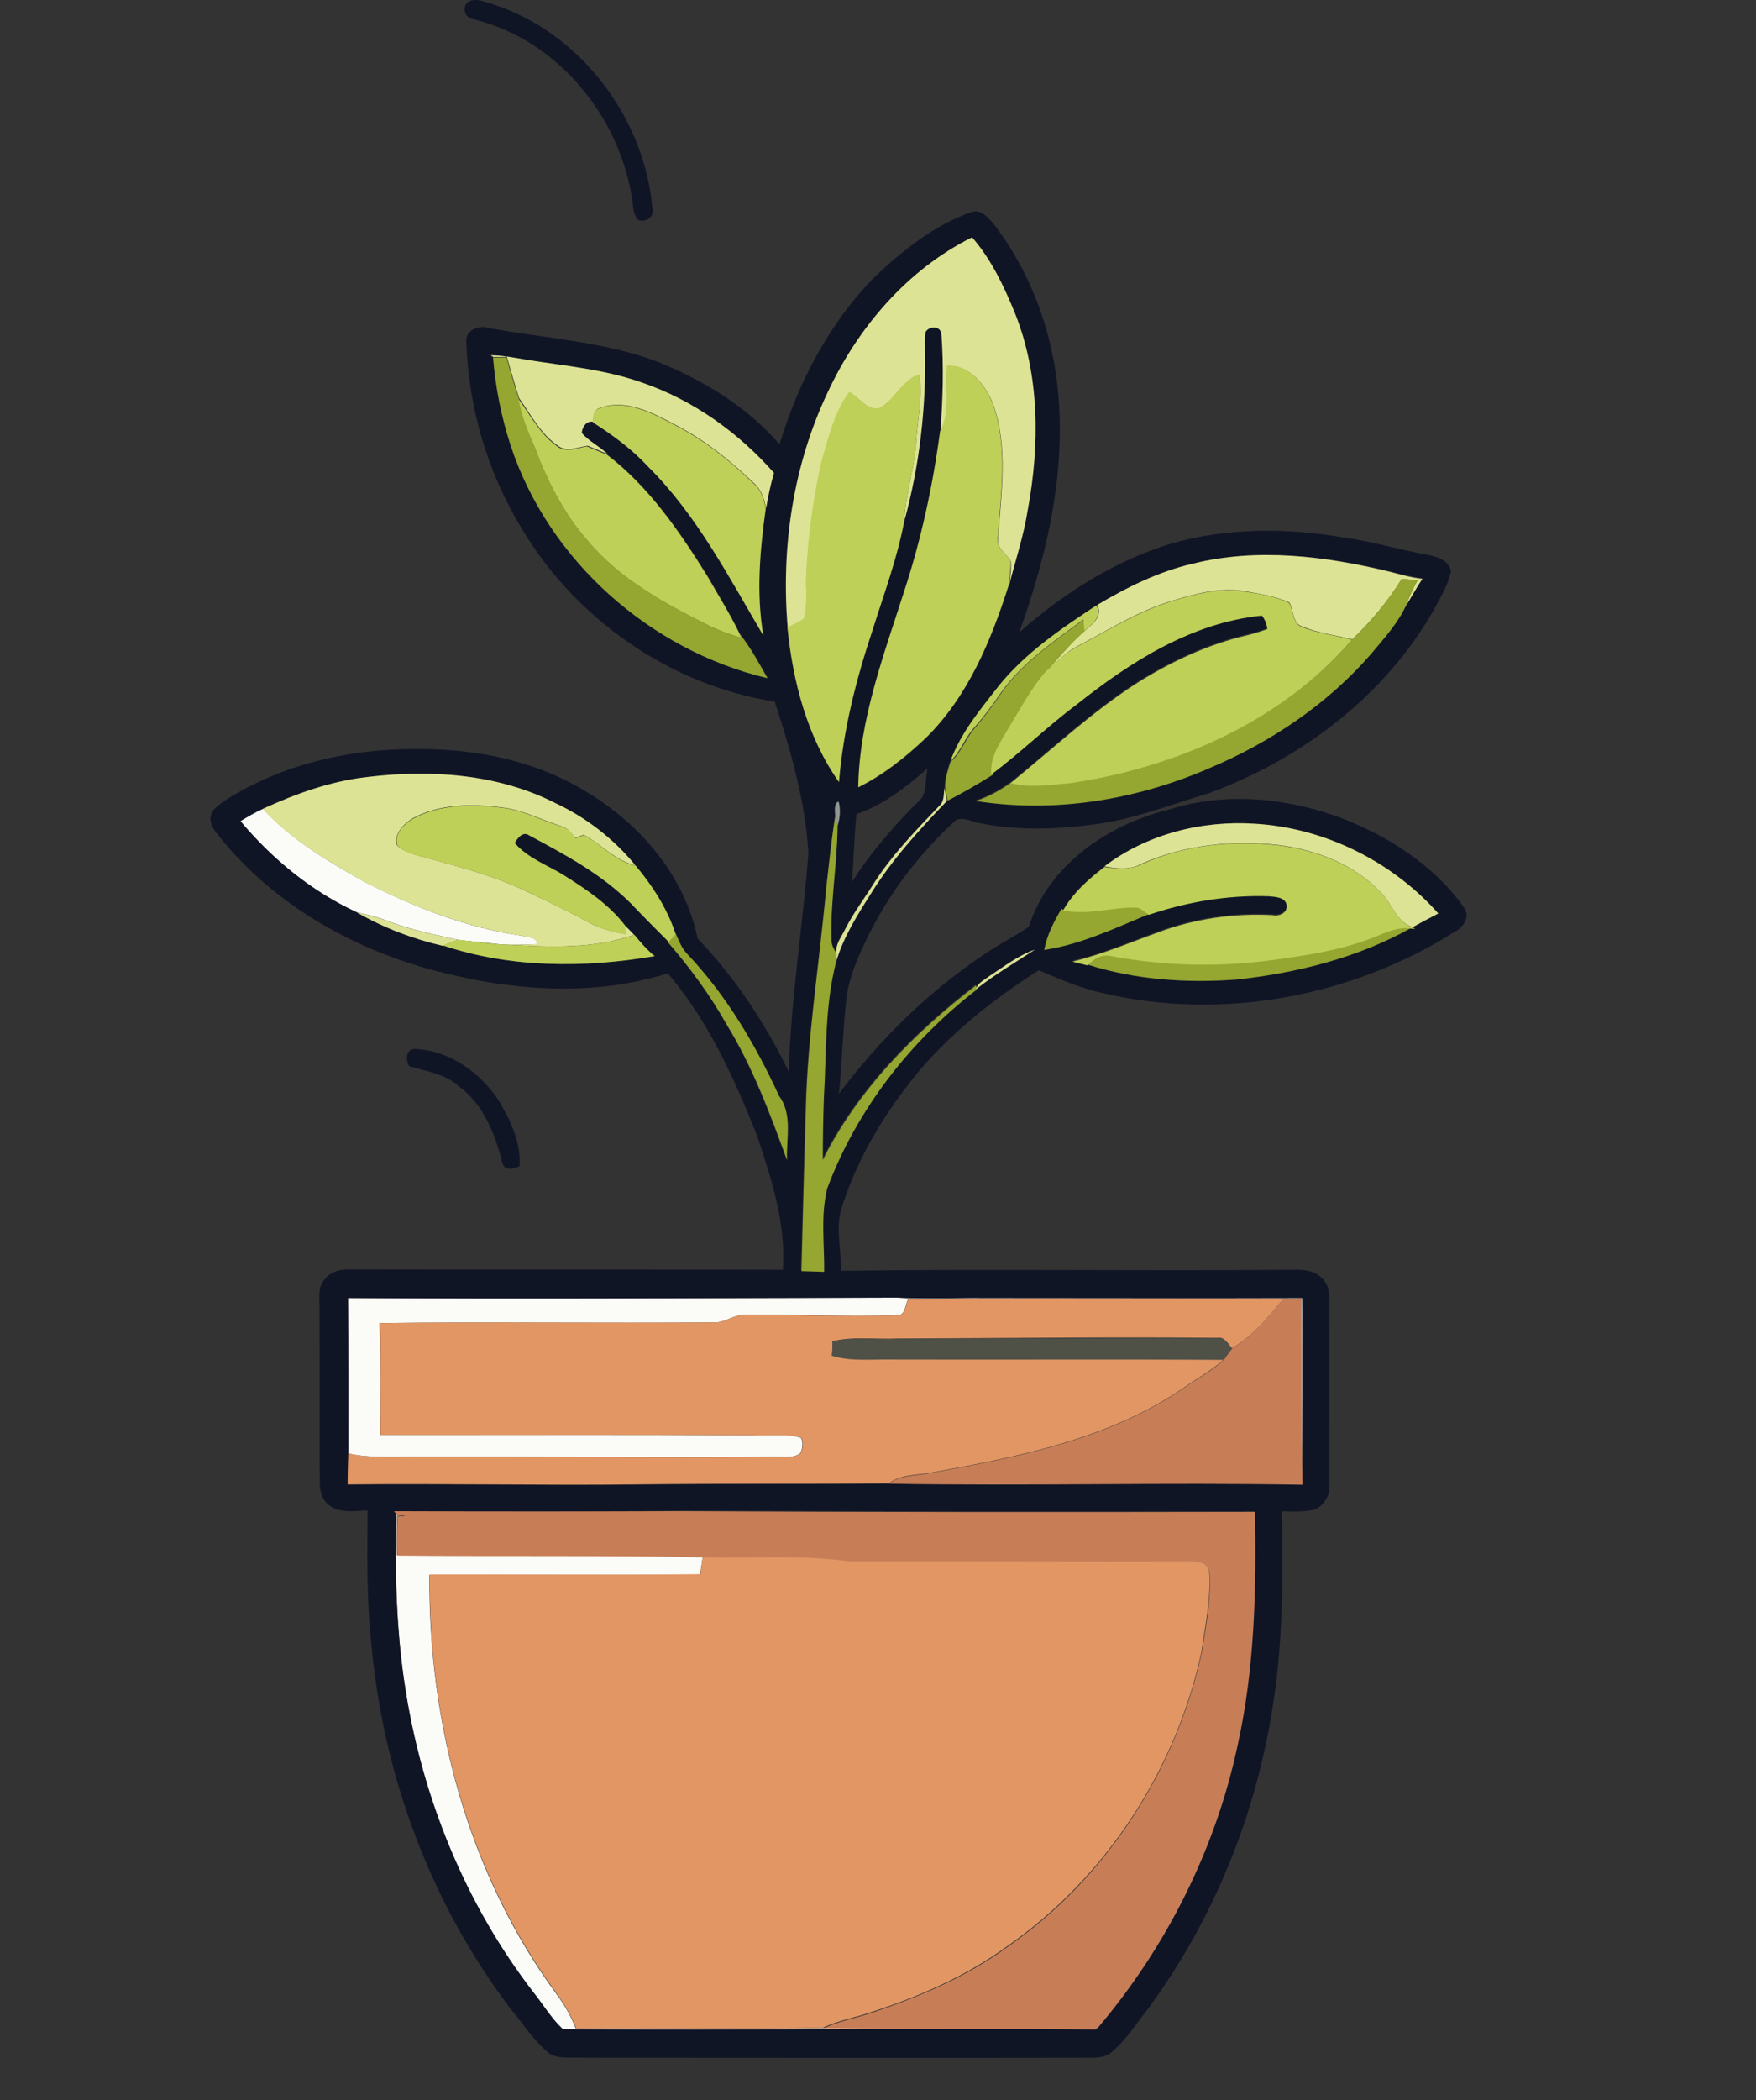 <?xml version="1.0" encoding="utf-8"?>
<!-- Generator: Adobe Illustrator 19.2.0, SVG Export Plug-In . SVG Version: 6.00 Build 0)  -->
<svg version="1.1" id="Layer_1" xmlns="http://www.w3.org/2000/svg" xmlns:xlink="http://www.w3.org/1999/xlink" x="0px" y="0px"
	 viewBox="0 0 510.7 610.6" style="enable-background:new 0 0 510.7 610.6;" xml:space="preserve">
<rect x="0" y="0" width="510.7" height="610.6" fill="#333333" stroke="none"/>
<style type="text/css">
	.st0{fill:#FBFCF7;}
	.st1{fill:#101526;}
	.st2{fill:#DDE394;}
	.st3{fill:#95A631;}
	.st4{fill:#BED057;}
	.st5{fill:#939793;}
	.st6{fill:#E19664;}
	.st7{fill:#C77E57;}
	.st8{fill:#4F5147;}
</style>
<path class="st0" d="M69.9,238.8c2.1-1.3,4.3-2.6,6.6-3.6c8.2,8.9,18.8,15.2,29.3,21.1c14.5,7.4,29.9,13.5,46.1,15.8
	c1.6,0.5,4.1,0.1,4.4,2.4c-3.5,0.2-7.1,0.3-10.6,0.1c-4.1-0.4-8.3-0.9-12.4-1.3c-7-1.6-14.1-3-20.8-5.6c-2.8-1.1-5.7-1.8-8.6-2.4
	C90.7,259.3,79.2,249.9,69.9,238.8z"/>
<path class="st0" d="M101.2,377.4c53.3,0.4,106.5,0,159.8-0.1c8.3,0.5,16.6,0,25,0.1c30.9,0,61.8,0.1,92.7,0
	c0.1,18.1,0,36.2,0.1,54.3c-0.4-18-0.1-36.1-0.3-54.1c-1.8,0-3.5,0-5.2,0c-36.4,0.1-72.8-0.4-109.2,0.2c-0.9,1.5-0.7,4.7-3.1,4.6
	c-15,0.5-30.1-0.3-45.1-0.1c-3.1,0.3-5.7,2.6-8.9,2.2c-32.2,0.3-64.4-0.2-96.6,0.2c0.3,10.8,0.3,21.7,0.1,32.5
	c36.1,0,72.3-0.1,108.4,0.1c4.7,0.2,9.6-0.7,14.1,0.8c0.6,1.4,0.5,3.3-0.4,4.6c-2.3,1.4-5.1,0.8-7.6,0.9c-34,0.3-68-0.1-102.1,0
	c-7.2-0.2-14.6,0.6-21.7-1C101.3,407.5,101.3,392.5,101.2,377.4z"/>
<path class="st0" d="M115.3,440.2c0.7,0.1,2,0.3,2.6,0.4c-0.6,0-1.8,0.1-2.4,0.1c-0.2,3.8-0.2,7.6-0.1,11.4
	c29.7,0.3,59.3-0.1,89,0.5c-0.3,1.7-0.5,3.5-0.8,5.2c-26.2,0.3-52.4,0-78.7,0.1C124.5,501,136.2,545.1,162,580
	c2.2,3,4.1,6.3,5.5,9.9c23.9-0.2,47.8,0.3,71.7-0.2c26.3,0.4,52.7,0,79,0.3c-51.5-0.1-103,0.3-154.5,0.1c-3.4-3.2-5.8-7.3-8.7-10.9
	c-19.7-25.5-32.2-56.2-37.1-88C115.3,474.4,114.8,457.2,115.3,440.2z"/>
<g>
	<path class="st1" d="M136.2,0.5c2.1-1.2,4.6,0,6.8,0.6c25.8,8.2,44.7,33.3,46.8,60.1c0.3,2.2-2.6,3.7-4.4,2.6c-1-1.4-1.3-3-1.4-4.7
		c-3.2-24.7-21.7-47.6-46.3-53.5C135.1,5.3,134.2,2,136.2,0.5z"/>
	<g>
		<path class="st1" d="M282.4,61.7c2.7-1.1,4.9,1.5,6.5,3.3c10.4,13.5,16.7,30,18.6,46.9c2.8,24.5-2.8,49.1-11.1,72
			c12.9-11.4,27.8-20.9,44.4-25.9c16.2-4.6,33.5-4.6,50-1.7c8.2,1.1,16.1,3.5,24.2,5c2.8,0.5,6.3,1.5,7,4.7
			c-0.7,3.8-2.8,7.2-4.6,10.6c-14.2,25.5-38.9,44.2-66,54.1c-10.8,3.2-21.3,7.4-32.5,8.9c-10.9,1.5-22.2,2-33.1-0.1
			c-2.5-0.3-5-1.9-7.6-1.2c-10.3,9.3-18.9,20.5-25.2,32.8c-3.1,6.3-6.2,12.9-6.9,19.9c-1,9-1.2,18-2.1,27
			c11.4-15.2,25.1-28.8,40.9-39.6c4.6-3.3,9.6-5.8,14.3-8.9c5.7-18,23.1-29.8,40.7-34.1c16.4-5.2,34.2-3.5,50.1,2.4
			c13.7,5.3,26.8,13.6,35.5,25.7c2.3,2.6,0.4,5.9-2.2,7.3c-30,19-67.7,26.1-102.4,18c-6.5-1.4-12.7-4.1-18.8-6.7
			c-13.6,8.7-26.5,18.9-36.6,31.5c-9.2,11.6-16.9,24.6-21.1,38.9c-1.2,5.6,0.3,11.4,0.2,17c43.4-0.6,86.7,0.1,130.1-0.3
			c3.3,0,7.1-0.3,9.6,2.3c1.9,1.6,2.4,4.1,2.3,6.4c0.1,18,0,36.1,0,54.1c0.2,2.9-1.5,5.6-4.1,6.9c-3.2,0.8-6.5,0.6-9.7,0.5
			c0.3,18.6,0.4,37.3-2.5,55.8c-4.8,32.1-17.3,63-36.6,89.1c-3.3,4.2-6.2,8.8-10.3,12.3c-1.8,1.7-4.3,1.7-6.6,1.7
			c-49,0.1-98,0-147,0c-3.3-0.3-7.1,0.6-10-1.2c-4.5-3.6-7.6-8.6-11.3-13c-23.2-30.6-37.1-67.9-40.5-106.2
			c-1.4-12.9-1.2-25.8-1.1-38.7c-3.9,0.1-8.5,1-11.6-1.9c-1.8-1.6-2.3-4.1-2.3-6.4c-0.1-16.6,0-33.3-0.1-50c0.1-3.1-0.7-6.7,1.7-9.1
			c1.9-2.5,5.2-2.8,8.1-2.7c41.7,0.1,83.3,0,125,0.1c0.9-13.4-3.3-26.4-7.5-38.9c-6.6-16.7-14.2-33.5-26-47.3
			c-20.1,6.4-42.1,5.3-62.5,0.5c-25.5-5.7-49.9-18.6-66.8-38.9c-1.6-2-3.6-3.9-3.7-6.6c0-2.6,2.5-3.9,4.3-5.3
			c16.6-10.6,36.6-15.1,56.1-14.9c17.2-0.1,34.7,3.5,49.4,12.7c15.5,9.4,28.2,24.4,31.9,42.4c10.9,11.3,19.6,24.6,26.5,38.7
			c0.6-21.3,4.1-42.4,5.7-63.6c-0.9-15.1-5.1-29.7-9.8-44c-30.3-4.7-57.8-23.9-73.5-50.2c-10.1-16.5-15.7-35.7-16.2-55
			c0.1-2.9,3.8-4.3,6.2-3.5c16.5,3.1,33.7,3.9,49.5,9.9c13.3,5.4,26,13,35.4,24c5.5-18.2,14.6-35.6,28.1-49.1
			C262.9,72.5,271.9,65.4,282.4,61.7z M240.8,113.9c-10.1,21.2-13.7,45.2-11.8,68.5c1.6,15.8,5.7,31.8,15,45
			c1.2-15.1,5-29.9,9.8-44.3c3.3-10.5,7.2-20.9,9.2-31.7c4.4-16.3,6.4-33.3,6-50.2c0-1.6-0.1-3.2,0.2-4.8c1.1-1.8,4.5-1.9,4.6,0.7
			c0.7,9.5,0.4,19-0.3,28.4c-2.1,15.8-5.5,31.5-10.5,46.7c-5.9,18.5-13,37.1-13.3,56.8c7.3-3.6,13.8-8.8,19.7-14.4
			c12.1-12,18.8-28.2,24-44.2c1.9-7.4,4.3-14.6,5.5-22.1c3.5-18.9,3.6-39.1-3.7-57.2c-3.2-7.8-6.8-15.7-12.5-22.1
			C263.9,78.4,249.6,95,240.8,113.9z M142.7,103.3l0.7,0.7c0.8,8.6,2.5,17.2,5.2,25.4c11,33.5,40.5,59.6,74.7,67.7
			c-2.5-4.4-4.9-8.9-8.1-12.9c-2.8-5.8-6.2-11.3-9.4-16.8c-8.1-12.9-16.9-25.9-29.2-35.3c-2.3-2.3-5.4-3.7-7.5-6.1
			c0.2-1.7,1.3-3.7,3.3-3.3c5.8,3.8,11.4,7.8,16.1,12.9c14.2,14.1,23.4,32.1,33.5,49.1c-2.1-12.2-1-24.7,0.7-36.9
			c0.6-3.5,1.4-6.9,2.3-10.3c-10.3-11.7-23.4-21.1-38.2-26.2c-10.9-3.9-22.4-4.9-33.8-6.7C149.6,104,146.2,103.3,142.7,103.3z
			 M346.9,163.9c-10,2.3-19.2,6.9-28,12.1c-10.3,6.8-20.7,13.8-28.5,23.5c-5.3,6.8-11.1,13.6-13.9,21.8l-0.3,0.3
			c-0.7,2.4-1.6,4.9-1.5,7.4c-0.3,1.8,0,4-1.6,5.3c-6.7,7-13.6,14-18.8,22.2c-2.8,4.5-6,8.7-8.4,13.4c-1.1,2.2-2.9,4.3-2.7,7
			c-0.9-1.1-1.4-2.4-1.4-3.9c-0.3-11.1,1.6-22.1,1.8-33.1c0.7-2.2,0.9-4.8,0.3-7c-1.5,0.5-1,3-1,4.2c-1,6.9-1.8,13.9-2.6,20.8
			c-1.9,21.4-5.4,42.6-6.1,64.1c-0.4,15.8-0.8,31.6-1.3,47.4c2.2,0,4.4,0.1,6.6,0.2c0.1-8.1-1.1-16.4,0.9-24.3
			c8.5-22.9,24.1-42.9,43.4-57.7l-0.1-1.3c-17.9,13.8-34.4,30.4-44.6,50.8c0.1-5.9,0.1-11.9,0.3-17.8c0.9-13.4,0.2-27.2,3.7-40.3
			c2.1-6.8,5.9-12.9,9.7-18.9c6.2-10.1,14.2-18.9,22.4-27.4c4.5-2.3,8.9-4.8,13.1-7.5v-0.3c8.6-6.4,16.3-14,24.9-20.4
			c15.6-12.4,33.5-23.7,53.8-25.8c0.9,1.1,1.4,2.4,1.6,3.9c-1.9,0.8-3.9,1.4-5.8,1.8c-11.4,2.6-22,7.6-31.8,13.7
			c-13.4,8.5-24.9,19.4-37.1,29.3c-3.2,2.2-6.6,4.1-10.2,5.3c22.9,3.5,46.4-0.3,67.6-9.4c18.2-7.7,35.1-19,47.9-34
			c3.6-4.1,7.3-8.4,9.6-13.4c1.7-2.5,3.1-5.2,4.8-7.8c-3.3-0.4-6.5-1.3-9.7-2.1C385.4,161.7,365.7,159.2,346.9,163.9z M249.1,236.7
			c-0.7,6.5-0.8,13.1-1.3,19.7c5.7-8.9,12.7-16.9,20.2-24.3c1.7-2.5,1-5.9,1.8-8.7C263.6,228.8,256.9,234.1,249.1,236.7z M107,225.9
			c-10.7,1.1-20.8,4.8-30.5,9.2c-2.3,1-4.4,2.3-6.6,3.6c9.3,11.1,20.8,20.5,33.9,26.6c7.8,4.4,16.3,7.7,25,9.6
			c19.8,6.6,41.2,6.5,61.6,3.1c-2.2-1.8-4.1-4-5.9-6.2c-0.9-0.9-1.9-1.9-2.8-2.8c-4.5-6-10.9-10.3-17.3-14.3
			c-5-3.2-10.8-5.2-14.8-9.7c0.8-1.4,2.4-3.5,4.2-2.2c10.4,5.6,21.1,11.3,29.6,19.8c3.6,3.8,7.3,7.5,11,11.2l-0.2,0.2
			c6.4,7.3,12.2,15.2,17,23.8c7.6,12.3,12.6,26,17.6,39.5c-0.3-6.2,1.8-13.2-2.3-18.6c-6.8-15-15.4-29.4-26.8-41.4
			c-1.6-1.6-2.3-3.8-3.3-5.9l-0.1,0.1c-2.4-7.4-6.7-13.9-11.6-19.9c-6.3-7.7-14.3-13.9-23.3-18.1C144.8,225.1,125.3,223.7,107,225.9
			z M321.2,251.9c-4.6,3.5-9.1,7.5-12,12.6l-0.5-0.3c-2.2,3.7-4.2,7.6-5,11.9c10.7-1.6,20.5-6.3,30.4-10.4c11.2-3.7,23-5.7,34.9-5.4
			c1.9,0.2,4.7,0.2,5.2,2.6c0.3,2.3-2.3,3.3-4.1,2.9c-11.2-0.5-22.5,1-33,4.9c-8.3,3-16.5,6.6-25.2,8.6c1.5,0.3,3,0.7,4.4,1.1
			c14,4.5,29,5.4,43.6,4.4c17.5-2,35-6.3,50.5-14.9l1.2,0.1l-0.7-0.4c2.5-1.3,5-2.7,7.5-4c-13.5-15.2-33.1-25-53.4-26.1
			C349.6,238.5,333.6,242.5,321.2,251.9z M287.6,283.9c-1.4,1.1-3.4,1.9-3.8,3.8c5.4-4.4,11.4-7.8,17.2-11.6
			C296.1,277.9,291.9,281.1,287.6,283.9z M101.2,377.4c0.1,15.1,0.1,30.2,0.1,45.3c-0.2,3-0.2,6-0.2,9c28-0.3,56,0.3,84,0
			c24.5-0.3,48.9,0,73.4-0.3c40.1,0.6,80.2-0.4,120.3,0.3c-0.1-18.1,0-36.2-0.1-54.3c-30.9,0.1-61.8,0-92.7,0
			c-8.3-0.1-16.7,0.4-25-0.1C207.7,377.4,154.4,377.7,101.2,377.4z M114.6,439.4l0.6,0.8c-0.4,17,0,34.1,2.7,50.9
			c5,31.8,17.5,62.5,37.1,88c2.9,3.6,5.3,7.7,8.7,10.9c51.5,0.2,103-0.2,154.5-0.1c0.2-0.1,0.7-0.4,0.9-0.5
			c20-23.6,34.3-52.1,40.7-82.4c4.9-22.2,5.4-45,5-67.6c-55.7,0.1-111.3,0.1-167-0.2C170.2,439.6,142.4,439.5,114.6,439.4z"/>
	</g>
	<path class="st1" d="M119,310c-1.1-1.8-1-5.1,1.8-5c9.9,0.4,19,6.9,24.3,15.1c3.4,5.7,6.5,12.2,6,19c-1.8,0.7-4.3,1.6-5-1
		c-2.1-8.4-5.5-17-12.7-22.3C129.4,312.2,124,311.5,119,310z"/>
</g>
<g>
	<path class="st2" d="M240.8,113.9c8.8-18.8,23.1-35.5,41.9-44.9c5.6,6.4,9.3,14.3,12.5,22.1c7.2,18.1,7.2,38.3,3.7,57.2
		c-1.2,7.5-3.6,14.8-5.5,22.1c0.4-2.4,0.8-4.8,0.6-7.2c-1.4-2.3-4.4-3.9-3.7-7c0.9-12.9,3-26.3-1.5-38.8c-2.2-5.5-6.8-11.3-13.3-11
		c-0.7,6.4,1.1,13.3-2,19.2c0.7-9.5,1-19,0.3-28.4c-0.2-2.5-3.5-2.5-4.6-0.7c-0.3,1.6-0.2,3.2-0.2,4.8c0.4,16.9-1.5,33.9-6,50.2
		c0.3-7.5,2.8-14.8,3.4-22.3c0.4-6.8,1.9-13.5,1-20.3c-5.2,1.7-7.1,7.6-11.8,9.9c-3.5,0.6-5.7-3.2-8.5-4.7c-4.3,6-6.1,13.3-8.1,20.3
		c-2.4,10.5-3.8,21.2-4.4,31.9c-0.4,4.6,0.5,9.2-0.7,13.7c-1.5,1-3.2,1.8-4.8,2.6C227.1,159,230.7,135.1,240.8,113.9z"/>
	<path class="st2" d="M142.7,103.3c3.5,0,6.9,0.7,10.4,1.3c11.3,1.8,22.9,2.8,33.8,6.7c14.8,5.1,27.9,14.5,38.2,26.2
		c-1,3.4-1.7,6.8-2.3,10.3c-0.5-2.6-1.3-5.3-3.4-7.2c-7.1-6.8-14.8-13-23.6-17.4c-6.4-3.4-14-7.3-21.3-4.6c-1.9,0.5-1.9,2.4-2,4
		c-2-0.3-3.2,1.6-3.3,3.3c2.1,2.4,5.2,3.9,7.5,6.1c-1.9-0.8-3.9-1.6-5.8-2.4c-2.8,0.4-6,1.9-8.5,0.1c-5.1-3.4-7.9-9-11.4-13.9
		c-1.3-4-2.4-8-3.6-12.1c-1.3,0.1-2.6,0.1-3.9,0.1L142.7,103.3z"/>
	<path class="st2" d="M346.9,163.9c18.8-4.7,38.5-2.2,57.1,2.3c3.2,0.8,6.4,1.8,9.7,2.1c-1.7,2.5-3.1,5.2-4.8,7.8
		c0.9-2.5,2-4.9,3.3-7.3c-1.5-0.2-3-0.3-4.5-0.5c-4,6.5-8.9,12.3-14.4,17.6c-4.8-1.2-9.9-1.8-14.5-3.7c-3-1-2.5-4.7-3.8-7
		c-4.1-1.9-8.6-2.5-13-3.3c-6.9-1.2-13.9,0.6-20.5,2.6c-10.1,2.9-19,8.6-28.2,13.4c-3.3,1.7-5.8,4.5-8.6,6.9
		c3.5-4,6.9-8.1,10.9-11.5c2.2-1.8,5.2-4.2,3.5-7.4C327.7,170.8,336.9,166.2,346.9,163.9z"/>
	<path class="st2" d="M107,225.9c18.4-2.2,37.8-0.9,54.5,7.6c9,4.2,17,10.4,23.3,18.1c-5.8-1.3-9.9-6.1-15-8.9
		c-0.8,0.3-1.7,0.6-2.5,0.9c-1.2-1.4-2.3-3-4.1-3.4c-5.7-1.8-11-4.7-17-5.4c-8.8-1.1-18.3-1.2-26.3,3.2c-2.5,1.6-5.3,4.4-4.6,7.6
		c1.5,1.6,3.7,2.3,5.7,3c10,2.8,20.2,5.2,29.8,9.5c7,3.2,14,6.6,20.8,10.3c3.2,1.7,6.8,2.6,10.3,3.2c-0.1-0.7-0.2-2-0.3-2.6
		c1,0.9,1.9,1.8,2.8,2.8c-12.4,4.4-25.9,3.5-38.8,2.8c3.5,0.1,7.1,0.1,10.6-0.1c-0.4-2.3-2.8-1.9-4.4-2.4
		c-16.2-2.4-31.6-8.4-46.1-15.8c-10.5-6-21.1-12.2-29.3-21.1C86.2,230.7,96.3,227.1,107,225.9z"/>
	<path class="st2" d="M273.1,234.4c1.6-1.3,1.3-3.5,1.6-5.3c0.2,1.3,0.4,2.6,0.7,3.8c-8.2,8.5-16.2,17.3-22.4,27.4
		c-3.8,6-7.6,12.1-9.7,18.9c0-0.5,0-1.6-0.1-2.2c-0.2-2.6,1.6-4.7,2.7-7c2.4-4.7,5.6-8.9,8.4-13.4
		C259.6,248.4,266.4,241.4,273.1,234.4z"/>
	<path class="st2" d="M321.2,251.9c12.4-9.4,28.3-13.4,43.7-12.4c20.3,1.2,39.9,10.9,53.4,26.1c-2.5,1.3-5,2.6-7.5,4
		c-4.8-1.6-5.9-6.9-9.3-10.2c-7.7-8.1-18.7-12.3-29.6-13.7c-13.4-1.5-27.3-0.1-39.8,5.4C328.8,253,324.9,252.6,321.2,251.9z"/>
	<path class="st2" d="M103.8,265.3c2.9,0.6,5.8,1.3,8.6,2.4c6.7,2.6,13.8,4,20.8,5.6c-1.5,0.5-3,1.1-4.5,1.7
		C120.1,273,111.6,269.8,103.8,265.3z"/>
	<path class="st2" d="M287.6,283.9c4.3-2.8,8.5-6.1,13.4-7.8c-5.8,3.8-11.8,7.3-17.2,11.6C284.3,285.8,286.2,285,287.6,283.9z"/>
</g>
<g>
	<path class="st3" d="M143.4,104c1.3,0,2.6-0.1,3.9-0.1c1.1,4,2.3,8.1,3.6,12.1c0.8,4.8,2.7,9.3,4.5,13.8
		c3.8,9.9,8.5,19.5,15.5,27.4c9.6,11.3,22.8,18.5,35.9,25c2.8,1.3,5.7,2.3,8.6,3.2l-0.3-1.1c3.2,4,5.6,8.5,8.1,12.9
		c-34.1-8.1-63.7-34.2-74.7-67.7C145.8,121.2,144.1,112.7,143.4,104z"/>
	<path class="st3" d="M407.7,168.3c1.5,0.1,3,0.3,4.5,0.5c-1.3,2.3-2.4,4.8-3.3,7.3c-2.3,5-6.1,9.2-9.6,13.4
		c-12.9,15.1-29.8,26.4-47.9,34c-21.1,9.1-44.7,13-67.6,9.4c3.7-1.2,7.1-3.1,10.2-5.3c5.8,1.5,11.8,0.5,17.6,0
		c30.7-4.6,61.1-17.9,81.7-41.7C398.8,180.7,403.6,174.8,407.7,168.3z"/>
	<path class="st3" d="M291.3,201.4c6.2-8.9,15.4-14.9,24-21.3c0.1,1.1,0.1,2.2,0.3,3.3c-4,3.4-7.4,7.6-10.9,11.5
		c-4.3,4.8-7.3,10.6-10.7,16.1c-2.5,4.3-5.8,8.7-5.3,14v0.3c-4.3,2.7-8.6,5.2-13.1,7.5c-0.3-1.3-0.5-2.6-0.7-3.8
		c-0.1-2.5,0.8-5,1.5-7.4l0.3-0.3c3-2.7,4.2-6.7,6.9-9.7C286.3,208.4,288.9,205,291.3,201.4z"/>
	<path class="st3" d="M240.3,258.1c0.8-6.9,1.5-13.9,2.6-20.8c0.2,0.9,0.5,1.8,0.7,2.7c-0.1,11.1-2.1,22.1-1.8,33.1
		c0,1.4,0.5,2.7,1.4,3.9c0,0.5,0,1.6,0.1,2.2c-3.5,13.1-2.9,26.8-3.7,40.3c-0.2,5.9-0.3,11.9-0.3,17.8c10.2-20.4,26.6-37,44.6-50.8
		l0.1,1.3c-19.3,14.9-34.8,34.8-43.4,57.7c-2,7.9-0.8,16.2-0.9,24.3c-2.2-0.1-4.4-0.1-6.6-0.2c0.4-15.8,0.8-31.6,1.3-47.4
		C234.9,300.7,238.4,279.4,240.3,258.1z"/>
	<path class="st3" d="M309.2,264.5c6.9,1.4,13.9-0.9,20.8-0.8c1.7-0.1,2.8,1.3,4.1,2.1c-9.9,4.1-19.7,8.8-30.4,10.4
		c0.8-4.3,2.8-8.2,5-11.9L309.2,264.5z"/>
	<path class="st3" d="M400.7,271.9c3-1.3,6.2-2.5,9.5-2c-15.4,8.6-33,13-50.5,14.9c-14.6,1.1-29.6,0.1-43.6-4.4
		c1.8-1.8,4.2-3.3,6.9-2.7c16.5,3.1,33.5,3.4,50,0.7C382.5,277.2,391.9,275.6,400.7,271.9z"/>
	<path class="st3" d="M196.4,271.5l0.1-0.1c0.9,2,1.7,4.2,3.3,5.9c11.4,12,19.9,26.4,26.8,41.4c4,5.4,2,12.4,2.3,18.6
		c-4.9-13.5-10-27.1-17.6-39.5c-4.8-8.5-10.6-16.4-17-23.8l0.2-0.2C195.1,273.1,195.7,272.3,196.4,271.5z"/>
</g>
<g>
	<path class="st4" d="M275.4,106.3c6.5-0.3,11.1,5.5,13.3,11c4.5,12.5,2.4,25.9,1.5,38.8c-0.7,3.1,2.3,4.7,3.7,7
		c0.1,2.4-0.3,4.8-0.6,7.2c-5.1,16-11.8,32.2-24,44.2c-5.9,5.6-12.4,10.8-19.7,14.4c0.3-19.7,7.4-38.3,13.3-56.8
		c5-15.2,8.4-30.9,10.5-46.7C276.5,119.6,274.7,112.7,275.4,106.3z"/>
	<path class="st4" d="M255.6,118.7c4.7-2.3,6.6-8.2,11.8-9.9c0.9,6.8-0.6,13.5-1,20.3c-0.5,7.5-3.1,14.8-3.4,22.3
		c-2,10.8-5.9,21.2-9.2,31.7c-4.8,14.4-8.6,29.2-9.8,44.3c-9.3-13.2-13.4-29.2-15-45c1.6-0.8,3.3-1.5,4.8-2.6
		c1.2-4.5,0.4-9.1,0.7-13.7c0.6-10.7,2-21.4,4.4-31.9c2-7,3.7-14.3,8.1-20.3C249.8,115.5,252,119.3,255.6,118.7z"/>
	<path class="st4" d="M150.8,116c3.5,4.8,6.4,10.4,11.4,13.9c2.6,1.8,5.8,0.3,8.5-0.1c1.9,0.8,3.8,1.6,5.8,2.4
		c12.2,9.3,21.1,22.3,29.2,35.3c3.2,5.6,6.6,11,9.4,16.8l0.3,1.1c-2.9-0.9-5.8-1.9-8.6-3.2c-13.1-6.5-26.4-13.7-35.9-25
		c-7-7.9-11.8-17.6-15.5-27.4C153.5,125.3,151.6,120.8,150.8,116z"/>
	<path class="st4" d="M174.4,118.7c7.3-2.7,14.9,1.2,21.3,4.6c8.8,4.4,16.6,10.6,23.6,17.4c2.1,1.8,2.9,4.5,3.4,7.2
		c-1.7,12.2-2.8,24.7-0.7,36.9c-10.1-17.1-19.3-35-33.5-49.1c-4.7-5.1-10.3-9.2-16.1-12.9C172.5,121.1,172.5,119.2,174.4,118.7z"/>
	<path class="st4" d="M341.4,174.6c6.6-2,13.6-3.8,20.5-2.6c4.4,0.7,8.9,1.3,13,3.3c1.4,2.3,0.9,6,3.8,7c4.6,1.9,9.7,2.4,14.5,3.7
		c-20.5,23.8-51,37.1-81.7,41.7c-5.8,0.5-11.8,1.5-17.6,0c12.2-9.9,23.8-20.8,37.1-29.3c9.8-6.1,20.5-11.1,31.8-13.7
		c2-0.5,3.9-1.1,5.8-1.8c-0.2-1.4-0.7-2.8-1.6-3.9c-20.3,2-38.2,13.4-53.8,25.8c-8.6,6.4-16.3,14-24.9,20.4c-0.5-5.3,2.8-9.6,5.3-14
		c3.4-5.5,6.4-11.3,10.7-16.1c2.8-2.4,5.3-5.1,8.6-6.9C322.4,183.2,331.3,177.6,341.4,174.6z"/>
	<path class="st4" d="M290.4,199.5c7.8-9.7,18.2-16.7,28.5-23.5c1.7,3.2-1.2,5.6-3.5,7.4c-0.1-1.1-0.2-2.2-0.3-3.3
		c-8.6,6.4-17.7,12.4-24,21.3c-2.4,3.6-5,7-7.8,10.2c-2.7,2.9-3.9,7-6.9,9.7C279.4,213.1,285.1,206.3,290.4,199.5z"/>
	<path class="st4" d="M120,238.1c8-4.4,17.5-4.3,26.3-3.2c6,0.7,11.3,3.7,17,5.4c1.8,0.4,3,2,4.1,3.4c0.8-0.3,1.6-0.6,2.5-0.9
		c5.1,2.8,9.2,7.7,15,8.9c4.9,5.9,9.2,12.5,11.6,19.9c-0.7,0.8-1.3,1.5-2,2.3c-3.7-3.7-7.4-7.4-11-11.2
		c-8.5-8.5-19.1-14.2-29.6-19.8c-1.8-1.3-3.4,0.8-4.2,2.2c3.9,4.6,9.8,6.5,14.8,9.7c6.3,4,12.7,8.3,17.3,14.3c0.1,0.7,0.2,2,0.3,2.6
		c-3.6-0.6-7.1-1.5-10.3-3.2c-6.8-3.6-13.7-7.1-20.8-10.3c-9.5-4.3-19.7-6.7-29.8-9.5c-2.1-0.6-4.2-1.4-5.7-3
		C114.6,242.5,117.4,239.7,120,238.1z"/>
	<path class="st4" d="M332.2,251.2c12.4-5.6,26.3-6.9,39.8-5.4c10.9,1.4,21.9,5.6,29.6,13.7c3.3,3.2,4.5,8.6,9.3,10.2l0.7,0.4
		l-1.2-0.1c-3.3-0.5-6.5,0.7-9.5,2c-8.8,3.7-18.3,5.4-27.7,6.7c-16.6,2.6-33.6,2.4-50-0.7c-2.7-0.7-5.1,0.8-6.9,2.7
		c-1.5-0.4-3-0.7-4.4-1.1c8.7-2.1,16.9-5.6,25.2-8.6c10.5-3.9,21.9-5.5,33-4.9c1.9,0.4,4.4-0.6,4.1-2.9c-0.4-2.4-3.3-2.4-5.2-2.6
		c-11.8-0.4-23.7,1.6-34.9,5.4c-1.3-0.9-2.4-2.2-4.1-2.1c-6.9-0.1-13.9,2.3-20.8,0.8c2.9-5.1,7.4-9.1,12-12.6
		C324.9,252.6,328.8,253,332.2,251.2z"/>
	<path class="st4" d="M145.7,274.6c12.9,0.7,26.4,1.6,38.8-2.8c1.8,2.2,3.7,4.4,5.9,6.2c-20.4,3.5-41.8,3.5-61.6-3.1
		c1.5-0.6,3-1.1,4.5-1.7C137.4,273.7,141.6,274.3,145.7,274.6z"/>
</g>
<g>
	<path class="st5" d="M242.9,237.3c0-1.3-0.5-3.7,1-4.2c0.6,2.2,0.4,4.8-0.3,7C243.3,239.1,243.1,238.2,242.9,237.3z"/>
</g>
<g>
	<path class="st6" d="M264.1,377.8c36.4-0.6,72.8-0.1,109.2-0.2c-4.4,5.4-8.9,10.9-15,14.4c-1.2-1.3-2.2-3.4-4.3-3
		c-31-0.3-62,0.1-93,0.2c-6.3,0.3-12.7-0.7-18.9,0.8c0,1.3,0,2.7-0.1,4c5.5,1.7,11.3,1,17,1.1c32.3,0.1,64.6-0.1,97,0.1
		c-3.5,3.2-7.7,5.5-11.6,8.2c-22,15.2-48.9,20.3-74.8,25c-3.8,0.5-7.9,0.5-11.1,2.9c-24.5,0.2-48.9,0-73.4,0.3c-28,0.3-56-0.3-84,0
		c0-3,0.1-6,0.2-9c7.1,1.6,14.5,0.8,21.7,1c34-0.1,68,0.3,102.1,0c2.5-0.1,5.4,0.5,7.6-0.9c0.9-1.3,1-3.2,0.4-4.6
		c-4.6-1.4-9.4-0.5-14.1-0.8c-36.1-0.2-72.3,0-108.4-0.1c0.1-10.8,0.2-21.7-0.1-32.5c32.2-0.4,64.4,0,96.6-0.2
		c3.2,0.4,5.8-2,8.9-2.2c15-0.1,30.1,0.6,45.1,0.1C263.4,382.5,263.3,379.4,264.1,377.8z"/>
	<path class="st6" d="M204.4,452.6c14.2,0.4,28.5-0.8,42.6,1.2c33-0.1,66,0.2,99,0c2.3-0.1,5.5,0.5,5.7,3.3
		c0.5,7.8-1.2,15.6-2.3,23.3c-7.4,34.1-27.7,65.5-56.5,85.5c-11.8,8.6-25.3,14.5-39.1,19c-4.8,1.7-9.9,2.5-14.5,4.7
		c-23.9,0.5-47.8,0-71.7,0.2c-1.4-3.5-3.3-6.8-5.5-9.9c-25.8-35-37.6-79-37.1-122.1c26.2-0.1,52.4,0.2,78.7-0.1
		C203.9,456.1,204.1,454.3,204.4,452.6z"/>
</g>
<g>
	<path class="st7" d="M373.3,377.6c1.7,0,3.4,0,5.2,0c0.2,18-0.1,36.1,0.3,54.1c-40.1-0.7-80.2,0.4-120.3-0.3
		c3.2-2.4,7.3-2.3,11.1-2.9c25.9-4.7,52.8-9.8,74.8-25c3.9-2.7,8.1-4.9,11.6-8.2c0.8-1.1,1.5-2.2,2.4-3.3
		C364.4,388.5,368.9,383,373.3,377.6z"/>
	<path class="st7" d="M114.6,439.4c27.8,0.1,55.6,0.1,83.4,0c55.7,0.3,111.3,0.3,167,0.2c0.4,22.6-0.1,45.4-5,67.6
		c-6.4,30.3-20.7,58.8-40.7,82.4c-0.2,0.1-0.7,0.4-0.9,0.5c-26.3-0.4-52.7,0-79-0.3c4.6-2.2,9.7-3,14.5-4.7
		c13.8-4.6,27.3-10.4,39.1-19c28.8-20,49-51.4,56.5-85.5c1.2-7.7,2.8-15.5,2.3-23.3c-0.2-2.8-3.4-3.4-5.7-3.3c-33,0.1-66-0.1-99,0
		c-14.1-2-28.4-0.8-42.6-1.2c-29.7-0.6-59.3-0.2-89-0.5c-0.1-3.8-0.1-7.6,0.1-11.4c0.6,0,1.8-0.1,2.4-0.1c-0.7-0.1-1.9-0.3-2.6-0.4
		L114.6,439.4z"/>
</g>
<g>
	<path class="st8" d="M242.1,390.1c6.2-1.5,12.6-0.5,18.9-0.8c31,0,62-0.4,93-0.2c2.1-0.4,3.1,1.6,4.3,3c-0.9,1.1-1.6,2.2-2.4,3.3
		c-32.3-0.2-64.7,0-97-0.1c-5.7-0.1-11.5,0.6-17-1.1C242.1,392.8,242.1,391.4,242.1,390.1z"/>
</g>
</svg>
